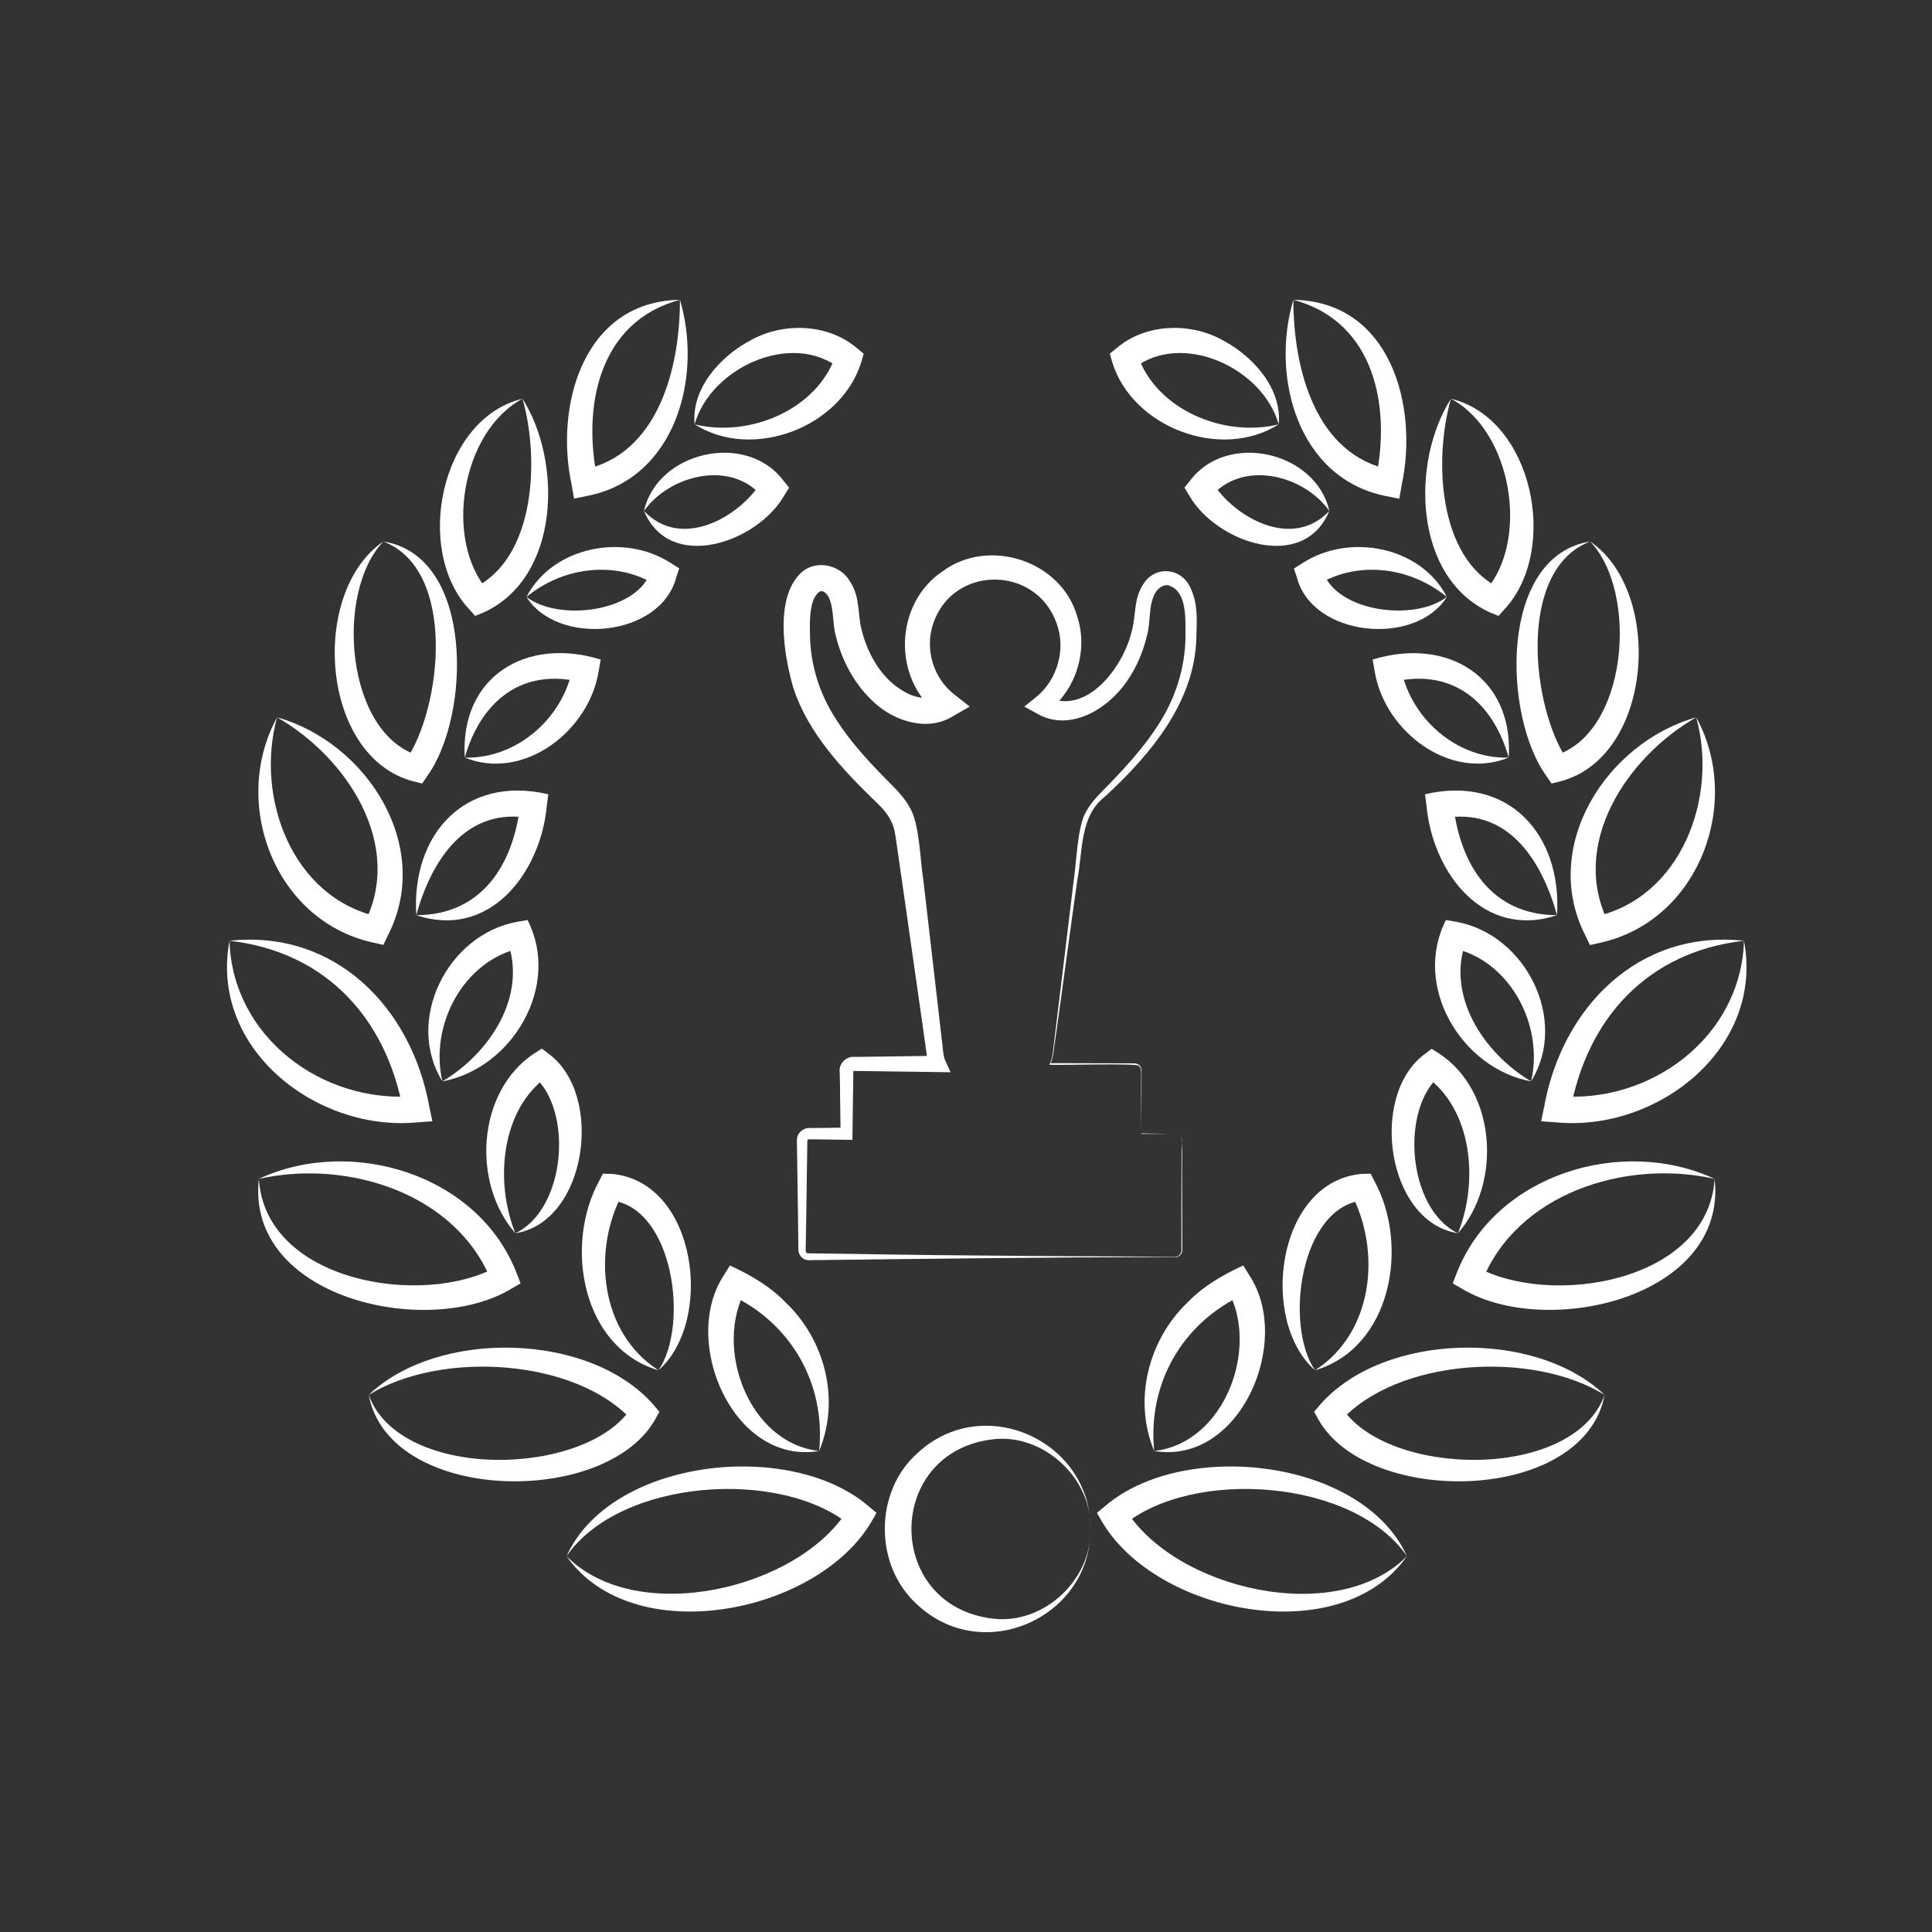 <?xml version="1.0" encoding="utf-8"?>
<!-- Generator: Adobe Illustrator 27.5.0, SVG Export Plug-In . SVG Version: 6.00 Build 0)  -->
<svg version="1.1" id="Layer_1" xmlns="http://www.w3.org/2000/svg" xmlns:xlink="http://www.w3.org/1999/xlink" x="0px" y="0px"
	 viewBox="0 0 1080 1080" style="enable-background:new 0 0 1080 1080;" xml:space="preserve">
<rect x="0" y="0" width="1080" height="1080" fill="#333333" stroke="none"/>
<style type="text/css">
	.st0{fill:#FFFFFF;}
</style>
<g>
	<path class="st0" d="M657.1,633.8c-0.1-0.1-19.1,0.2-19.1,0c0,0-0.1-22.1-0.1-22.1l0-11c0-1.8,0.2-3.8-1.4-4.9
		c-0.5-1.6-47-0.2-49.4-0.6c0,0-0.5,0-0.5,0c2.1-3.9,2-8.6,2.7-13c2.9-23.2,8-66.4,10.9-90c1.5-9,2-30.6,7-38.6
		c2.2-4,5.2-7.4,8.2-10.5c12.1-12.3,23.9-24.8,32.9-39.2c9-14.3,14.1-30.7,14.4-47.5c-0.1-9.6,1.3-26.3-9.9-29.3
		c-2.6-0.2-5.3,1.5-7,4.4c-4,6.9-2.4,16.2-4.7,24c-2.1,8.9-5.7,17.4-11,25.1c-10.5,15.7-32.2,29-50.6,18.2c0,0-6.9-3.8-6.9-3.8
		l6.2-5c12.3-9.7,17.3-27.1,11.8-41.7c-11.6-32.4-57.8-32.5-68.9,0.2c-4.9,14.2,0,30.8,12,39.9c0,0,8.4,6.6,8.4,6.6l-9.3,5.3
		c-14.1,8.9-32.5,3-43.9-7.4c-10.8-9.7-18-22.9-21.5-36.8c-2.3-7.3-0.9-16.6-4.5-22.9c-3-4.3-5.3-3.2-7.7,1.1
		c-2.9,6.1-2.5,15-2.4,21.9c0.5,16.2,5.4,31.6,14.2,45.3c8.7,13.9,20.3,26.1,32.5,38.3c3.1,3.2,6.5,6.9,9,11.5
		c5.6,8.9,5.9,30.2,7.6,40.2c2.8,23.7,7.7,66.6,10.4,90c0.5,2.8,0.6,8.9,1.9,11.3c0,0,3,6.6,3,6.6c-3.3-0.1-46.6-0.6-51.2-0.7
		c0,0-2.8,0-2.8,0c-0.7,0-0.3,0-0.4,0c0,0,0,0,0,0c0,0,0-0.1,0-0.1c0,0,0,0,0,0l0,0.7c0,0,0,1.4,0,1.4c-0.2,9-0.3,27.4-0.5,36.5
		c-5.4-0.1-15.3-0.2-20.7-0.3c0,0-2.9,0-2.9,0l-0.9,0c-0.1,0-0.2,0-0.3,0.1c-0.5,0.2-0.3,0.9-0.4,1.3c-0.2,11.5-0.4,30.6-0.6,42.2
		c0,0-0.2,11.6-0.2,11.6l-0.1,5.8c0,1.2-0.1,1.5,0.1,1.9c0.2,0.4,0.5,0.7,0.9,0.8c23,0.3,69.4,1.1,92.4,1.2
		c12.5,0.2,100.1,0.7,110.5,0.7c1.9,0,4.1,0.4,5.3-1.3c1.3-1.5,0.7-3.6,0.8-5.5c0.1-3.4,0-13.9,0-17.4c0.1-8,0-27.2,0.1-34.9
		C660.5,639.9,662.2,634,657.1,633.8L657.1,633.8z M657.1,633.8c2-0.1,3.8,1.7,3.7,3.7c0,0,0,5.8,0,5.8s0,11.6,0,11.6
		c0,11.8,0.1,31.9,0.1,43.6c0.2,2-1.4,4.1-3.5,4.2c0,0-2.9,0-2.9,0s-5.8,0-5.8,0c-55.9,0.1-136.5,1-191.9,1.7
		c-2.1-0.2-3.9,0.4-6.4-0.2c-2.8-0.8-4.4-3.8-4.1-6.6c-0.1-3.4-0.1-13.9-0.2-17.4c-0.2-11-0.4-30-0.6-40.7c0,0,0-1.5,0-1.5
		s0-0.7,0-0.7c-0.1-3.6,3.1-6.7,6.7-6.7c2.1-0.1,7.2,0,9.4-0.1c0,0,11.6-0.2,11.6-0.2s-3.3,3.3-3.3,3.3s-0.3-22.1-0.3-22.1
		c0.1-1.1-0.2-11.7-0.2-12.4c-0.6-4.4,3.6-8.6,7.9-8.3c0,0,2.8,0,2.8,0l44.2-0.6c0,0-4.1,6.5-4.1,6.5c-2.2-4.2-2.4-9.6-3.1-14
		c0,0-1.8-12.8-1.8-12.8c-2.3-16.3-8.6-60.1-11-76.9c0,0-3.7-25.6-3.7-25.6c-1-7.6-4.3-12.8-10.4-18.6c-18.6-18-38.7-38.9-46.9-64.9
		c-5.1-17.9-10.4-49.6,4.5-63.7c8.2-7.7,22.2-4.5,27.4,4.9c5.8,8.9,4.1,18.1,6.5,27.2c3.7,14.5,12.1,28.7,25.8,35.4
		c6.6,3.2,12.3,3.1,18.2-0.2c0,0-0.9,11.9-0.9,11.9c-26.1-19.5-25-61.9,2.1-80c25.6-19.1,66-6.1,75.1,24.6
		c6.6,19.3-0.4,41.9-16.7,54c0,0-0.7-8.8-0.7-8.8c22.5,11.7,43.3-16.3,48-36.1c2.5-8.7,1-18,6.3-26.2c6.6-11.1,21.8-9.8,26.8,2.2
		c4.1,8.8,3.3,17.9,3.1,27.2c-0.9,36.4-25.8,65.6-51.1,89c-14.2,10.9-12.3,30.2-15.5,46.9c-3.4,23.7-9.1,66.5-12.4,89.8
		c-0.8,4.2-0.7,8.7-2.6,12.7l-0.3-0.4l44.2,0.1c1.8,0.2,3.8-0.4,5.5,0.8c1.7,1.1,1.6,3.4,1.5,5.2c0,0,0,11,0,11l-0.1,22.1
		C637.9,633.7,657.1,633.8,657.1,633.8L657.1,633.8z"/>
	<g>
		<path class="st0" d="M723,167.6c54,0.8,70.2,59,60.5,103.8c0,0-1.3,7.4-1.3,7.4l-7.5-1.5C725.4,267.4,710.2,210.6,723,167.6
			L723,167.6z M723,167.6c0,38,12,86.8,54.7,95.1c0,0-8.8,5.8-8.8,5.8C777.8,227.8,768.7,179.8,723,167.6L723,167.6z"/>
		<path class="st0" d="M714.8,237.2c-32.1,20.5-81.9,1.9-93.1-34.9c0,0-1.3-4.6-1.3-4.6l3.8-3.1c16.4-14,41.6-14.5,59.7-4.2
			C700.7,199.4,716.7,217.3,714.8,237.2L714.8,237.2z M714.8,237.2c-8.9-31.6-54.3-52.6-81.3-31.1c0,0,2.4-7.7,2.4-7.7
			C646.2,229,684.2,244.8,714.8,237.2L714.8,237.2z"/>
		<path class="st0" d="M811.1,222.9c45.8,11,60.8,84.3,30,117.6c0,0-3.4,3.8-3.4,3.8l-4.7-1.9C789.9,322.8,788.7,258.1,811.1,222.9
			L811.1,222.9z M811.1,222.9c-9.6,33.4-7.4,89.2,27.3,105.8c0,0-8.2,1.8-8.2,1.8C855.3,302,845.2,241.1,811.1,222.9L811.1,222.9z"
			/>
		<path class="st0" d="M743.1,285.6c-14.4,34.8-63.4,17.6-78.3-8.6c0,0-2.7-4.4-2.7-4.4l3.3-4.1C686.2,241,735.7,252.5,743.1,285.6
			L743.1,285.6z M743.1,285.6c-14.6-20.5-49-28.6-66.2-7.8c0,0,0.5-8.5,0.5-8.5C690.5,290,722.8,307.3,743.1,285.6L743.1,285.6z"/>
		<path class="st0" d="M888.9,302.7c41.2,28.1,35.4,120.4-16.7,134.1c0,0-4.9,1.2-4.9,1.2s-2.7-4-2.7-4
			C840.1,400.6,837.6,310.9,888.9,302.7L888.9,302.7z M888.9,302.7c-41.3,15.8-32.8,93.2-12.5,122.6c0,0-7.7-2.8-7.7-2.8
			C910,410.6,916.2,331.2,888.9,302.7L888.9,302.7z"/>
		<path class="st0" d="M808.8,333.7c-17.6,27.9-75.2,22.5-83.9-11.1c0,0-1.6-4.8-1.6-4.8l4.8-3C754.4,297.7,794.4,305.5,808.8,333.7
			L808.8,333.7z M808.8,333.7c-20.8-17.1-50.5-20.5-72.7-6.5c0,0,3.3-7.9,3.3-7.9C747.1,342.2,790.7,347.6,808.8,333.7L808.8,333.7z
			"/>
		<path class="st0" d="M843.4,423.5c-33,13.3-69.4-14.8-74.9-48c0,0-1.2-6.8-1.2-6.8C808.9,355.9,846.1,378.2,843.4,423.5
			L843.4,423.5z M843.4,423.5c-9.1-31.9-32.4-50.6-65.9-42c0,0,5.6-8.3,5.6-8.3C788.2,401.3,814.2,424.4,843.4,423.5L843.4,423.5z"
			/>
		<path class="st0" d="M948.2,401c26.2,47.8,1.4,113.9-53.7,126c0,0-5.7,1.3-5.7,1.3l-2.5-5.2C860.7,473.2,898.1,415.1,948.2,401
			L948.2,401z M948.2,401c-39,22.3-71.4,71.5-48.7,115.5c0,0-8.2-4-8.2-4C939.9,502,960.6,445.7,948.2,401L948.2,401z"/>
		<path class="st0" d="M870.4,511.6c-40.9,13.6-69.2-23.3-72.9-60.5c0,0-0.9-7.1-0.9-7.1C843.3,433.1,873.2,466.5,870.4,511.6
			L870.4,511.6z M870.4,511.6c-8.7-31.2-27.9-61-64.3-54.1c0,0,6.2-8.2,6.2-8.2C816.1,483.1,833.5,511.5,870.4,511.6L870.4,511.6z"
			/>
		<path class="st0" d="M855.9,604.5c-39-7.2-66.5-53.3-47.6-90.2c0,0,5.8,1,5.8,1C853,522.4,877,570.3,855.9,604.5L855.9,604.5z
			 M855.9,604.5c7.3-31.5-11.9-67.9-44.2-74.6c0,0,8-4.5,8-4.5C808.1,556.1,828.9,588.4,855.9,604.5L855.9,604.5z"/>
		<path class="st0" d="M974.9,525.9c11.4,60-48.3,106.9-105,101.5c0,0-8.4-0.6-8.4-0.6l1.7-8.1C873.2,563.2,915.9,519.5,974.9,525.9
			L974.9,525.9z M974.9,525.9c-53.8,6.1-88,43.4-97.2,95.6c0,0-6.7-8.8-6.7-8.8C922.7,617.2,973.3,579.7,974.9,525.9L974.9,525.9z"
			/>
		<path class="st0" d="M815,689.4c-39.9-6.3-49.8-76.8-18.8-100c0,0,4.1-3.1,4.1-3.1l4.3,2.7C836.7,610.3,839.4,661.6,815,689.4
			L815,689.4z M815,689.4c11.7-28.9,8.1-69.4-18.2-87.9c0,0,8.3-0.5,8.3-0.5C782.4,620.2,786.9,675.9,815,689.4L815,689.4z"/>
		<path class="st0" d="M645.2,811.1c-11.9-28.5-3.3-62.1,18.8-83.2c8.6-8.9,19.7-15.3,31-20.5c0,0,3.5,5.7,3.5,5.7
			C722.8,750.1,693,819.2,645.2,811.1L645.2,811.1z M645.2,811.1c39.5-4.3,59.3-58.2,40.8-90.4c0,0,9.3,2.9,9.3,2.9
			C661,739.3,641.4,773.4,645.2,811.1L645.2,811.1z"/>
		<path class="st0" d="M897,779.8c-11.6,60.7-132,62.8-159.9,13.9c0,0-2.5-4.5-2.5-4.5s3.2-3.8,3.2-3.8
			C773.5,744.4,858.5,742.9,897,779.8L897,779.8z M897,779.8c-39.8-24.9-115.9-20.8-147.8,14.8c0,0,0.6-8.2,0.6-8.2
			C774.6,825.8,879.3,828.3,897,779.8L897,779.8z"/>
		<path class="st0" d="M958.5,659c7.3,66.5-94.1,89.6-141.1,61.5c0,0-5.3-3.1-5.3-3.1s2.2-5.7,2.2-5.7
			C835.8,656.4,906.7,634.9,958.5,659L958.5,659z M958.5,659c-49.5-11.2-110.8,7.9-130.3,57.9c0,0-3-8.8-3-8.8
			C866.7,731.1,954.8,716.8,958.5,659L958.5,659z"/>
		<path class="st0" d="M735.1,766c-31.5-27.8-21.5-105.9,26.4-109.8c0,0,4.7-0.1,4.7-0.1l2.1,4.1C787.9,696.1,778,753.3,735.1,766
			L735.1,766z M735.1,766c32.7-21,37.2-66.7,20.1-99c0,0,6.8,4,6.8,4C726.8,674.7,717.8,740.7,735.1,766L735.1,766z"/>
		<path class="st0" d="M786.5,869.9c-37,52.8-139.7,32.5-170.3-19c0,0-3-5.2-3-5.2s4.7-3.9,4.7-3.9
			C661.6,804.4,761.6,815.2,786.5,869.9L786.5,869.9z M786.5,869.9c-29.9-43.3-120.1-49.5-159-16.9c0,0,1.7-9.2,1.7-9.2
			C656.6,888.3,746.9,909.9,786.5,869.9L786.5,869.9z"/>
	</g>
	<g>
		<path class="st0" d="M380.1,167.6c-45.7,12.2-54.7,60.2-46,101c0,0-8.8-5.8-8.8-5.8C368.1,254.4,380.1,205.6,380.1,167.6
			L380.1,167.6z M380.1,167.6c12.8,43-2.4,99.8-51.7,109.6c0,0-7.5,1.5-7.5,1.5l-1.3-7.4C309.9,226.6,326.2,168.4,380.1,167.6
			L380.1,167.6z"/>
		<path class="st0" d="M388.3,237.2c30.6,7.6,68.7-8.2,78.9-38.8c0,0,2.4,7.7,2.4,7.7C442.6,184.6,397.2,205.6,388.3,237.2
			L388.3,237.2z M388.3,237.2c-1.9-19.9,14.1-37.8,31-46.8c18.1-10.3,43.3-9.8,59.7,4.2c0,0,3.8,3.1,3.8,3.1l-1.3,4.6
			C470.2,239.1,420.5,257.7,388.3,237.2L388.3,237.2z"/>
		<path class="st0" d="M292.1,222.9c-34.2,18.2-44.3,79.1-19.1,107.6c0,0-8.2-1.8-8.2-1.8C299.5,312.1,301.6,256.3,292.1,222.9
			L292.1,222.9z M292.1,222.9c22.3,35.2,21.1,99.9-21.8,119.5c0,0-4.7,1.9-4.7,1.9l-3.4-3.8C231.2,307.2,246.3,233.9,292.1,222.9
			L292.1,222.9z"/>
		<path class="st0" d="M360,285.6c20.3,21.7,52.6,4.4,65.7-16.3c0,0,0.5,8.5,0.5,8.5C409.1,257,374.7,265.1,360,285.6L360,285.6z
			 M360,285.6c7.4-33.1,56.9-44.6,77.8-17.1c0,0,3.3,4.1,3.3,4.1l-2.7,4.4C423.4,303.2,374.5,320.4,360,285.6L360,285.6z"/>
		<path class="st0" d="M214.3,302.7c-27.3,28.5-21.1,107.9,20.1,119.8c0,0-7.7,2.8-7.7,2.8C247,396,255.6,318.5,214.3,302.7
			L214.3,302.7z M214.3,302.7c51.2,8.2,48.8,97.9,24.4,131.3c0,0-2.7,4-2.7,4s-4.9-1.2-4.9-1.2C178.9,423.1,173,330.9,214.3,302.7
			L214.3,302.7z"/>
		<path class="st0" d="M294.3,333.7c18.1,13.9,61.8,8.5,69.5-14.3c0,0,3.3,7.9,3.3,7.9C344.8,313.2,315.2,316.5,294.3,333.7
			L294.3,333.7z M294.3,333.7c14.5-28.1,54.4-36,80.6-19c0,0,4.8,3,4.8,3l-1.6,4.8C369.5,356.2,311.9,361.6,294.3,333.7L294.3,333.7
			z"/>
		<path class="st0" d="M259.8,423.5c29.2,0.8,55.2-22.3,60.3-50.3c0,0,5.6,8.3,5.6,8.3C292.1,372.9,268.9,391.7,259.8,423.5
			L259.8,423.5z M259.8,423.5c-2.7-45.4,34.5-67.7,76-54.8c0,0-1.2,6.8-1.2,6.8C329.1,408.8,292.8,436.8,259.8,423.5L259.8,423.5z"
			/>
		<path class="st0" d="M154.9,401c-12.4,44.7,8.4,101,56.8,111.5c0,0-8.2,4-8.2,4C226.3,472.5,193.9,423.3,154.9,401L154.9,401z
			 M154.9,401c50.2,14.1,87.5,72.2,61.9,122c0,0-2.5,5.2-2.5,5.2l-5.7-1.3C153.5,514.9,128.7,448.8,154.9,401L154.9,401z"/>
		<path class="st0" d="M232.7,511.6c36.9-0.1,54.4-28.5,58.2-62.3c0,0,6.2,8.2,6.2,8.2C260.9,450.5,241.2,480.5,232.7,511.6
			L232.7,511.6z M232.7,511.6c-2.8-45.1,27.1-78.5,73.8-67.6c0,0-0.9,7.1-0.9,7.1C301.9,488.3,273.5,525.2,232.7,511.6L232.7,511.6z
			"/>
		<path class="st0" d="M247.3,604.5c27-16.1,47.8-48.4,36.1-79.1c0,0,8,4.5,8,4.5C259.2,536.6,239.9,573,247.3,604.5L247.3,604.5z
			 M247.3,604.5c-21.1-34.2,2.8-82.1,41.8-89.2c0,0,5.8-1,5.8-1C313.8,551.2,286.3,597.3,247.3,604.5L247.3,604.5z"/>
		<path class="st0" d="M128.3,525.9c1.5,53.8,52.1,91.3,103.9,86.8c0,0-6.7,8.8-6.7,8.8C216.2,569.3,182.1,532,128.3,525.9
			L128.3,525.9z M128.3,525.9c59-6.4,101.7,37.3,111.7,92.8c0,0,1.7,8.1,1.7,8.1l-8.4,0.6C176.6,632.8,116.9,585.9,128.3,525.9
			L128.3,525.9z"/>
		<path class="st0" d="M288.1,689.4c28.2-13.4,32.7-69.1,9.8-88.3c0,0,8.3,0.5,8.3,0.5C280,620,276.4,660.5,288.1,689.4L288.1,689.4
			z M288.1,689.4c-24.4-27.8-21.7-79.1,10.5-100.5c0,0,4.3-2.7,4.3-2.7l4.1,3.1C337.9,612.5,328,683.1,288.1,689.4L288.1,689.4z"/>
		<path class="st0" d="M457.9,811.1c3.8-37.7-15.8-71.8-50.1-87.5c0,0,9.3-2.9,9.3-2.9C398.7,752.9,418.4,806.8,457.9,811.1
			L457.9,811.1z M457.9,811.1c-47.8,8.1-77.6-61-53.4-98c0,0,3.5-5.7,3.5-5.7c11.3,5.2,22.4,11.6,31,20.5
			C461.3,749,469.8,782.6,457.9,811.1L457.9,811.1z"/>
		<path class="st0" d="M206.1,779.8c17.7,48.5,122.4,46,147.2,6.6c0,0,0.6,8.2,0.6,8.2C322,759,246,754.9,206.1,779.8L206.1,779.8z
			 M206.1,779.8c38.5-36.9,123.5-35.4,159.3,5.6c0,0,3.2,3.8,3.2,3.8l-2.5,4.5C338.1,842.6,217.7,840.5,206.1,779.8L206.1,779.8z"/>
		<path class="st0" d="M144.7,659c3.7,57.8,91.8,72.1,133.3,49c0,0-3,8.8-3,8.8C255.4,666.9,194.2,647.9,144.7,659L144.7,659z
			 M144.7,659c51.7-24.1,122.7-2.6,144.1,52.7c0,0,2.2,5.7,2.2,5.7s-5.3,3.1-5.3,3.1C238.8,748.6,137.3,725.6,144.7,659L144.7,659z"
			/>
		<path class="st0" d="M368.1,766c17.3-25.3,8.3-91.4-26.8-95c0,0,6.8-4,6.8-4C330.8,699.3,335.4,745,368.1,766L368.1,766z
			 M368.1,766c-42.9-12.7-52.8-69.9-33.2-105.8c0,0,2.1-4.1,2.1-4.1l4.7,0.1C389.5,660.1,399.6,738.2,368.1,766L368.1,766z"/>
		<path class="st0" d="M316.7,869.9c39.5,39.9,129.8,18.4,157.3-26.1c0,0,1.7,9.2,1.7,9.2C436.7,820.4,346.6,826.6,316.7,869.9
			L316.7,869.9z M316.7,869.9c24.8-54.7,124.8-65.5,168.6-28.1c0,0,4.7,3.9,4.7,3.9s-3,5.2-3,5.2
			C456.4,902.4,353.7,922.7,316.7,869.9L316.7,869.9z"/>
	</g>
	<path class="st0" d="M609.6,854.7c0.3,49.2-59.6,76.6-96.5,42.6c-24.6-21.7-24.7-63.5,0-85.2C549.9,778.1,609.9,805.5,609.6,854.7
		L609.6,854.7z M609.6,854.7c0.8-28.4-26.1-53.1-53.9-50.2c-61.6,6.6-61.6,93.8,0,100.4C583.5,907.9,610.3,883.2,609.6,854.7
		L609.6,854.7z"/>
</g>
</svg>
